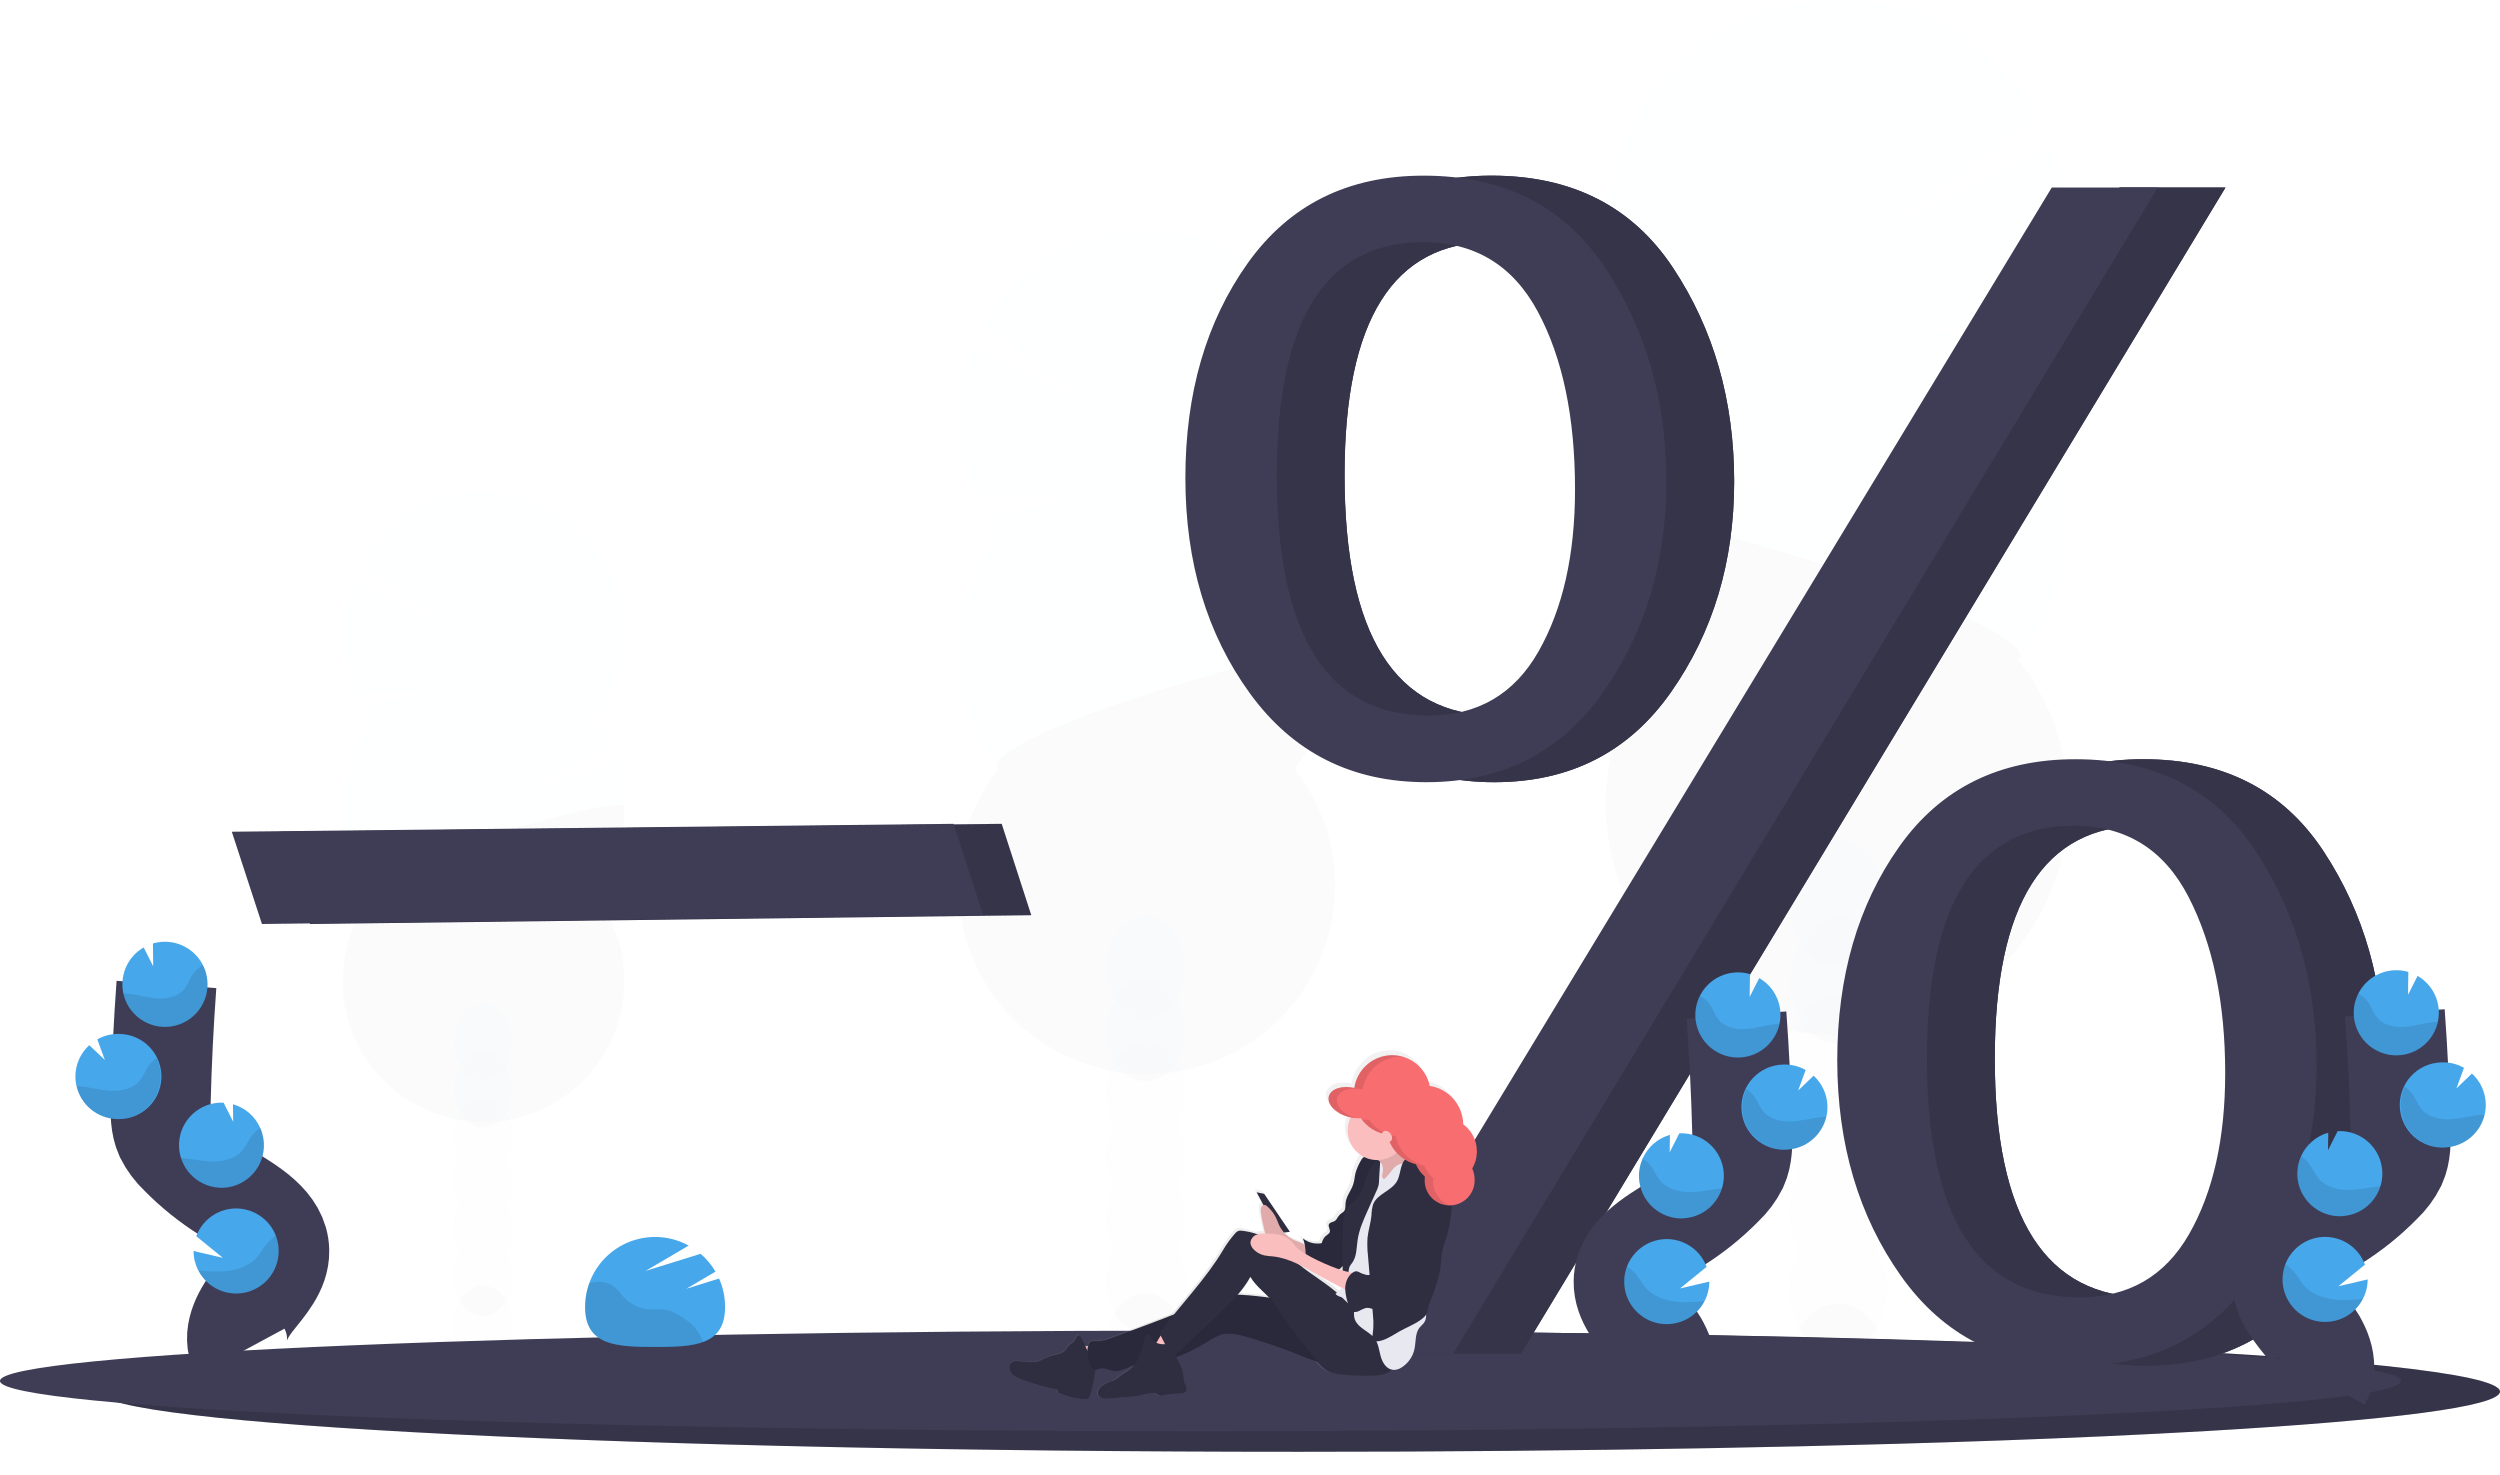 <svg fill="none" height="59" viewBox="0 0 100 59" width="100" xmlns="http://www.w3.org/2000/svg" xmlns:xlink="http://www.w3.org/1999/xlink"><linearGradient id="a" gradientUnits="userSpaceOnUse" x1="49.65" x2="49.65" y1="55.962" y2="41.995"><stop offset="0" stop-color="#808080" stop-opacity=".25"/><stop offset=".54" stop-color="#808080" stop-opacity=".12"/><stop offset="1" stop-color="#808080" stop-opacity=".1"/></linearGradient><clipPath id="b"><path d="m0 0h100v58.069h-100z"/></clipPath><g clip-path="url(#b)"><g opacity=".1"><g fill="#3f3d56"><path d="m73.523 57.212c1.067 0 1.933-1.132 1.933-2.529s-.865-2.529-1.933-2.529-1.933 1.132-1.933 2.529.865 2.529 1.933 2.529z" opacity=".1"/><path d="m75.053 43.863c.271-.47.411-1.004.407-1.546 0-1.4-.865-2.529-1.933-2.529-1.067 0-1.932 1.132-1.932 2.529-.005.542.134 1.076.403 1.546-.264.472-.403 1.004-.403 1.546s.139 1.073.403 1.546c-.264.472-.403 1.005-.403 1.546 0 .541.139 1.074.403 1.546-.27.47-.409 1.004-.403 1.546 0 1.4.865 2.529 1.932 2.529s1.933-1.132 1.933-2.529c.005-.542-.134-1.076-.403-1.546.264-.472.403-1.005.403-1.546 0-.541-.139-1.074-.403-1.546.264-.472.403-1.004.403-1.546s-.139-1.073-.403-1.546z" opacity=".1"/><path d="m73.523 41.755c1.067 0 1.933-1.132 1.933-2.529s-.865-2.529-1.933-2.529-1.933 1.132-1.933 2.529.865 2.529 1.933 2.529z" opacity=".1"/><path d="m73.523 38.663c1.067 0 1.933-1.132 1.933-2.529s-.865-2.529-1.933-2.529-1.933 1.132-1.933 2.529.865 2.529 1.933 2.529z" opacity=".1"/></g><path d="m80.757 14.977c.264-.336.504-.69.719-1.06l-5.074-.834 5.492.041c.526-1.146.813-2.388.843-3.649.03-1.261-.197-2.515-.668-3.685l-7.368 3.82 6.796-4.992c-.637-1.099-1.493-2.055-2.516-2.809-1.022-.754-2.189-1.289-3.427-1.573-1.238-.284-2.522-.309-3.77-.075-1.249.234-2.436.722-3.487 1.435-1.052.713-1.945 1.634-2.626 2.707-.68 1.073-1.132 2.274-1.328 3.529-.196 1.255-.131 2.537.19 3.766s.892 2.379 1.676 3.378c-.411.523-.765 1.089-1.055 1.688l6.59 3.424-7.027-2.362c-.494 1.458-.617 3.017-.358 4.534.26 1.518.894 2.946 1.845 4.157-1.074 1.365-1.742 3.005-1.928 4.732-.186 1.727.118 3.471.877 5.034.759 1.562 1.942 2.88 3.414 3.801 1.472.922 3.174 1.41 4.911 1.41 1.737 0 3.439-.489 4.911-1.41 1.472-.922 2.655-2.239 3.414-3.801.759-1.562 1.063-3.307.877-5.034-.186-1.727-.854-3.367-1.928-4.732 1.283-1.631 1.981-3.647 1.981-5.722 0-2.075-.698-4.091-1.981-5.722z" fill="#47a7eb" opacity=".1"/><path d="m64.227 20.7c-.003 2.076.695 4.092 1.981 5.722-1.074 1.365-1.742 3.005-1.928 4.732s.118 3.471.877 5.034c.759 1.562 1.942 2.88 3.414 3.801 1.472.922 3.174 1.41 4.911 1.41 1.737 0 3.439-.489 4.911-1.41 1.472-.922 2.655-2.239 3.414-3.801s1.063-3.307.877-5.034-.854-3.367-1.928-4.732c1.241-1.575-16.53-6.761-16.53-5.722z" fill="#000" opacity=".1"/></g><g opacity=".1"><g fill="#3f3d56"><path d="m19.318 54.507c.649 0 1.176-.689 1.176-1.54 0-.85-.526-1.54-1.176-1.54s-1.176.689-1.176 1.54c0 .851.526 1.54 1.176 1.54z" opacity=".1"/><path d="m20.254 46.38c.164-.286.249-.611.246-.941 0-.85-.525-1.54-1.177-1.54s-1.176.689-1.176 1.54c-.003.33.081.655.245.941-.161.288-.245.612-.245.941 0 .329.084.653.245.941-.161.288-.245.612-.245.941s.084.653.245.941c-.164.286-.249.611-.245.941 0 .851.525 1.541 1.176 1.541.651 0 1.177-.69 1.177-1.541.003-.33-.082-.654-.246-.941.161-.287.246-.612.246-.941s-.085-.653-.246-.941c.161-.287.246-.611.246-.941 0-.33-.085-.653-.246-.941z" opacity=".1"/><path d="m19.318 45.097c.649 0 1.176-.689 1.176-1.54s-.526-1.54-1.176-1.54-1.176.689-1.176 1.54.526 1.54 1.176 1.54z" opacity=".1"/><path d="m19.318 43.215c.649 0 1.176-.689 1.176-1.54s-.526-1.54-1.176-1.54-1.176.689-1.176 1.54.526 1.54 1.176 1.54z" opacity=".1"/></g><path d="m14.917 28.795c-.161-.205-.307-.42-.437-.645l3.091-.507-3.343.025c-.32-.697-.495-1.453-.513-2.22-.018-.767.119-1.53.406-2.242l4.482 2.328-4.136-3.045c.388-.669.909-1.25 1.532-1.709.622-.459 1.332-.784 2.086-.956s1.535-.188 2.294-.045c.76.142 1.482.44 2.122.873.64.434 1.184.994 1.598 1.647.414.653.689 1.384.809 2.148.119.764.08 1.544-.115 2.292-.195.748-.542 1.448-1.019 2.056.25.318.466.662.642 1.026l-4.012 2.086 4.278-1.436c.3.888.375 1.837.216 2.761s-.545 1.794-1.124 2.531c.654.831 1.06 1.829 1.173 2.881.113 1.051-.072 2.113-.534 3.064-.462.951-1.182 1.753-2.079 2.314-.896.561-1.932.859-2.99.859-1.057 0-2.093-.297-2.99-.859-.896-.561-1.617-1.363-2.079-2.314-.462-.951-.647-2.013-.534-3.064.113-1.051.52-2.05 1.173-2.881-.781-.993-1.206-2.22-1.206-3.484s.425-2.491 1.206-3.484z" fill="#47a7eb" opacity=".1"/><path d="m24.978 32.279c.002 1.264-.423 2.491-1.206 3.484.654.831 1.06 1.829 1.173 2.881.113 1.051-.072 2.113-.534 3.064-.462.951-1.182 1.753-2.079 2.314-.896.561-1.932.859-2.99.859-1.057 0-2.093-.297-2.99-.859-.896-.561-1.617-1.363-2.079-2.314-.462-.951-.647-2.013-.534-3.064.113-1.051.52-2.05 1.173-2.881-.755-.955 10.063-4.116 10.063-3.484z" fill="#000" opacity=".1"/></g><g opacity=".1"><g fill="#3f3d56"><path d="m45.828 55.847c.869 0 1.574-.922 1.574-2.06s-.705-2.06-1.574-2.06c-.869 0-1.574.922-1.574 2.06s.705 2.06 1.574 2.06z" opacity=".1"/><path d="m47.073 44.972c.219-.383.333-.818.328-1.26 0-1.137-.7-2.06-1.575-2.06-.875 0-1.575.923-1.575 2.06-.005.442.109.877.329 1.26-.216.385-.329.818-.329 1.259 0 .441.113.875.329 1.259-.216.385-.329.818-.329 1.259s.113.875.329 1.259c-.22.383-.334.818-.329 1.26 0 1.137.705 2.06 1.575 2.06.87 0 1.575-.923 1.575-2.06.005-.442-.109-.877-.328-1.26.215-.385.328-.818.328-1.259s-.113-.874-.328-1.259c.215-.385.328-.819.328-1.259 0-.441-.113-.875-.328-1.259z" opacity=".1"/><path d="m45.828 43.254c.869 0 1.574-.922 1.574-2.06s-.705-2.06-1.574-2.06c-.869 0-1.574.922-1.574 2.06s.705 2.06 1.574 2.06z" opacity=".1"/><path d="m45.828 40.736c.869 0 1.574-.922 1.574-2.06s-.705-2.06-1.574-2.06c-.869 0-1.574.922-1.574 2.06s.705 2.06 1.574 2.06z" opacity=".1"/></g><path d="m39.939 21.44c-.215-.274-.411-.562-.586-.863l4.136-.679-4.472.033c-.429-.934-.663-1.945-.688-2.972s.16-2.049.544-3.002l6.002 3.113-5.535-4.068c.517-.899 1.214-1.681 2.047-2.298s1.785-1.056 2.795-1.289c1.01-.233 2.058-.255 3.077-.065s1.988.589 2.847 1.17c.858.582 1.587 1.334 2.142 2.211.554.876.922 1.857 1.08 2.882.158 1.025.103 2.071-.162 3.074-.265 1.003-.733 1.94-1.376 2.753.335.426.623.887.859 1.375l-5.368 2.789 5.724-1.925c.402 1.188.502 2.458.289 3.694s-.729 2.4-1.505 3.386c.875 1.112 1.419 2.448 1.57 3.855s-.096 2.828-.715 4.101c-.618 1.273-1.582 2.346-2.781 3.097-1.199.751-2.586 1.149-4.001 1.149s-2.801-.398-4.001-1.149c-1.199-.751-2.163-1.824-2.781-3.097-.618-1.273-.866-2.694-.715-4.101s.695-2.743 1.57-3.855c-1.045-1.329-1.613-2.971-1.613-4.662 0-1.691.568-3.333 1.613-4.662z" fill="#47a7eb" opacity=".1"/><path d="m53.401 26.102c.003 1.691-.566 3.334-1.613 4.661.875 1.112 1.419 2.448 1.57 3.855s-.096 2.828-.715 4.101c-.618 1.273-1.582 2.346-2.781 3.096-1.199.751-2.586 1.149-4.001 1.149s-2.801-.398-4.001-1.149c-1.199-.751-2.163-1.824-2.781-3.096-.618-1.273-.866-2.694-.715-4.101s.695-2.743 1.57-3.855c-1.01-1.283 13.466-5.508 13.466-4.661z" fill="#000" opacity=".1"/></g><path d="m100 55.662c0 .601-4.394 1.151-11.658 1.575-1.321.076-2.737.149-4.238.217-1.297.058-2.657.113-4.079.165-1.378.049-2.808.095-4.291.137-4.684.134-9.863.23-15.364.278-1.335.012-2.688.022-4.059.028-1.428.006-2.872.009-4.332.009-26.521 0-48.02-1.077-48.02-2.406 0-1.329 21.499-2.406 48.02-2.406 11.418 0 21.904.2 30.145.533l.901.037h.005c10.382.44 16.969 1.102 16.969 1.834z" fill="#3f3d56"/><path d="m100 55.662c0 .601-4.394 1.151-11.658 1.575-1.321.076-2.737.149-4.238.217-1.297.058-2.657.113-4.079.165-1.378.049-2.808.095-4.291.137-4.684.134-9.863.23-15.364.278-1.335.012-2.688.022-4.059.028-1.428.006-2.872.009-4.332.009-26.521 0-48.02-1.077-48.02-2.406 0-1.329 21.499-2.406 48.02-2.406 11.418 0 21.904.2 30.145.533l.901.037h.005c10.382.44 16.969 1.102 16.969 1.834z" fill="#000" opacity=".15"/><path d="m96.041 55.239c0 .502-4.394.962-11.658 1.312-1.32.064-2.737.124-4.237.181-1.298.049-2.657.095-4.079.138-1.378.041-2.808.079-4.291.115-4.685.112-9.864.193-15.365.233-1.334.01-2.687.018-4.059.023-1.428.005-2.872.008-4.332.008-26.521 0-48.021-.9-48.021-2.012s21.5-2.012 48.021-2.012c11.417 0 21.903.167 30.144.445l.901.031h.006c10.385.373 16.968.924 16.968 1.539z" fill="#3f3d56"/><path d="m12.402 36.96-1.206-3.691 28.871-.316 1.183 3.655z" fill="#3f3d56"/><path d="m12.402 36.96-1.206-3.691 28.871-.316 1.183 3.655z" fill="#000" opacity=".15"/><path d="m10.478 36.96-1.206-3.691 28.871-.316 1.183 3.655z" fill="#3f3d56"/><path d="m59.765 31.288c-2.985 0-5.338-1.185-7.058-3.555s-2.58-5.241-2.58-8.612c0-3.395.832-6.26 2.495-8.595 1.663-2.335 4.01-3.502 7.039-3.5 3.213 0 5.633 1.23 7.262 3.691 1.629 2.461 2.443 5.309 2.444 8.544 0 3.212-.843 6.02-2.528 8.424-1.686 2.404-4.043 3.604-7.074 3.603zm.087-2.666c1.964 0 3.432-.856 4.403-2.568.972-1.712 1.458-3.87 1.458-6.474 0-2.899-.497-5.272-1.492-7.121-.995-1.848-2.52-2.773-4.576-2.773-3.908 0-5.862 3.104-5.862 9.312 0 6.416 2.022 9.624 6.066 9.624zm.983 25.528h-4.318l28.266-46.649h4.236zm25.006.479c-3.03 0-5.392-1.196-7.087-3.587-1.694-2.391-2.545-5.263-2.552-8.613 0-3.372.826-6.225 2.478-8.561s4.004-3.502 7.057-3.499c3.19 0 5.593 1.23 7.211 3.691s2.426 5.309 2.427 8.543c0 3.191-.837 5.994-2.512 8.408-1.675 2.414-4.016 3.62-7.024 3.619zm.051-2.734c1.954 0 3.414-.841 4.38-2.524s1.448-3.832 1.448-6.448c0-2.8-.488-5.147-1.466-7.044-.977-1.896-2.499-2.846-4.566-2.849-3.931 0-5.896 3.104-5.896 9.312-.001 6.369 2.031 9.553 6.098 9.552z" fill="#3f3d56"/><path d="m59.765 31.288c-2.985 0-5.338-1.185-7.058-3.555s-2.58-5.241-2.58-8.612c0-3.395.832-6.26 2.495-8.595 1.663-2.335 4.01-3.502 7.039-3.5 3.213 0 5.633 1.23 7.262 3.691 1.629 2.461 2.443 5.309 2.444 8.544 0 3.212-.843 6.02-2.528 8.424-1.686 2.404-4.043 3.604-7.074 3.603zm.087-2.666c1.964 0 3.432-.856 4.403-2.568.972-1.712 1.458-3.87 1.458-6.474 0-2.899-.497-5.272-1.492-7.121-.995-1.848-2.52-2.773-4.576-2.773-3.908 0-5.862 3.104-5.862 9.312 0 6.416 2.022 9.624 6.066 9.624zm.983 25.528h-4.318l28.266-46.649h4.236zm25.006.479c-3.03 0-5.392-1.196-7.087-3.587-1.694-2.391-2.545-5.263-2.552-8.613 0-3.372.826-6.225 2.478-8.561s4.004-3.502 7.057-3.499c3.19 0 5.593 1.23 7.211 3.691s2.426 5.309 2.427 8.543c0 3.191-.837 5.994-2.512 8.408-1.675 2.414-4.016 3.62-7.024 3.619zm.051-2.734c1.954 0 3.414-.841 4.38-2.524s1.448-3.832 1.448-6.448c0-2.8-.488-5.147-1.466-7.044-.977-1.896-2.499-2.846-4.566-2.849-3.931 0-5.896 3.104-5.896 9.312-.001 6.369 2.031 9.553 6.098 9.552z" fill="#3f3d56"/><path d="m59.765 31.288c-2.985 0-5.338-1.185-7.058-3.555s-2.58-5.241-2.58-8.612c0-3.395.832-6.26 2.495-8.595 1.663-2.335 4.01-3.502 7.039-3.5 3.213 0 5.633 1.23 7.262 3.691 1.629 2.461 2.443 5.309 2.444 8.544 0 3.212-.843 6.02-2.528 8.424-1.686 2.404-4.043 3.604-7.074 3.603zm.087-2.666c1.964 0 3.432-.856 4.403-2.568.972-1.712 1.458-3.87 1.458-6.474 0-2.899-.497-5.272-1.492-7.121-.995-1.848-2.52-2.773-4.576-2.773-3.908 0-5.862 3.104-5.862 9.312 0 6.416 2.022 9.624 6.066 9.624zm.983 25.528h-4.318l28.266-46.649h4.236zm25.006.479c-3.03 0-5.392-1.196-7.087-3.587-1.694-2.391-2.545-5.263-2.552-8.613 0-3.372.826-6.225 2.478-8.561s4.004-3.502 7.057-3.499c3.19 0 5.593 1.23 7.211 3.691s2.426 5.309 2.427 8.543c0 3.191-.837 5.994-2.512 8.408-1.675 2.414-4.016 3.62-7.024 3.619zm.051-2.734c1.954 0 3.414-.841 4.38-2.524s1.448-3.832 1.448-6.448c0-2.8-.488-5.147-1.466-7.044-.977-1.896-2.499-2.846-4.566-2.849-3.931 0-5.896 3.104-5.896 9.312-.001 6.369 2.031 9.553 6.098 9.552z" fill="#000" opacity=".15"/><path d="m57.053 31.288c-2.985 0-5.338-1.185-7.058-3.555-1.72-2.37-2.58-5.241-2.58-8.612 0-3.395.832-6.26 2.495-8.595 1.663-2.335 4.01-3.502 7.039-3.5 3.213 0 5.633 1.23 7.262 3.691 1.628 2.461 2.443 5.309 2.443 8.544 0 3.212-.843 6.02-2.528 8.424-1.686 2.404-4.043 3.604-7.074 3.603zm.087-2.666c1.964 0 3.432-.856 4.403-2.568.972-1.712 1.458-3.87 1.458-6.474 0-2.899-.497-5.272-1.492-7.121-.995-1.848-2.52-2.773-4.576-2.773-3.908 0-5.862 3.104-5.862 9.312 0 6.416 2.022 9.624 6.066 9.624zm.983 25.528h-4.318l28.266-46.649h4.236zm25.006.479c-3.03 0-5.392-1.196-7.087-3.587s-2.545-5.263-2.552-8.613c0-3.372.826-6.225 2.478-8.561s4.004-3.502 7.057-3.499c3.19 0 5.593 1.23 7.211 3.691s2.426 5.309 2.427 8.543c0 3.191-.837 5.994-2.512 8.408s-4.016 3.62-7.024 3.619zm.051-2.734c1.954 0 3.414-.841 4.38-2.524s1.448-3.832 1.448-6.448c0-2.8-.488-5.147-1.465-7.044-.977-1.896-2.5-2.846-4.568-2.849-3.931 0-5.896 3.104-5.896 9.312 0 6.369 2.033 9.553 6.1 9.552z" fill="#3f3d56"/><path d="m66.498 55.321c.36-.668-.049-1.487-.52-2.084-.471-.597-1.045-1.216-1.032-1.976.018-1.091 1.176-1.736 2.1-2.315.687-.429 1.321-.939 1.888-1.517.237-.223.434-.486.58-.777.192-.427.185-.912.175-1.38-.04-1.558-.117-3.115-.231-4.668" stroke="#3f3d56" stroke-miterlimit="10" stroke-width="4"/><path d="m71.218 40.518c-.013-.285-.098-.562-.246-.806-.148-.244-.356-.446-.603-.589l-.382.754.011-.913c-.182-.053-.371-.076-.561-.067-.336.016-.66.131-.931.331-.271.2-.476.476-.591.792-.114.317-.132.66-.051.987.081.327.257.622.506.849.249.227.559.374.892.425.333.05.673.001.978-.143.305-.143.56-.374.734-.662s.258-.622.242-.958z" fill="#47a7eb"/><path d="m68.182 52.044c-.179.347-.471.622-.829.779s-.758.186-1.134.083c-.377-.103-.706-.333-.933-.65-.227-.317-.339-.703-.315-1.093.023-.39.18-.759.444-1.047.264-.288.618-.476 1.004-.534s.78.02 1.116.218.594.507.73.873l-1.064.865 1.172-.273c-.001.271-.066.538-.191.779z" fill="#47a7eb"/><path d="m67.341 48.736c-.223.011-.447-.023-.657-.099-.21-.076-.404-.192-.569-.343-.165-.15-.299-.332-.395-.534-.095-.202-.149-.421-.16-.645-.013-.267.037-.533.147-.776.102-.227.252-.43.44-.593s.41-.283.65-.351l-.01.7.386-.763c.451-.021.892.138 1.226.442s.533.728.554 1.179-.138.892-.442 1.226c-.304.334-.728.533-1.179.554z" fill="#47a7eb"/><path d="m71.474 45.986c-.226.015-.453-.015-.667-.089s-.411-.189-.58-.34c-.169-.151-.306-.334-.404-.538-.097-.204-.153-.426-.164-.653-.011-.226.024-.452.102-.665s.197-.408.351-.574c.154-.166.34-.299.546-.393.206-.093.429-.145.656-.151.318-.015.634.059.912.216l-.301.824.619-.594c.333.303.531.726.552 1.175.008.158-.007.316-.044.469-.085.361-.285.684-.57.921s-.639.374-1.01.392z" fill="#47a7eb"/><g fill="#000"><path d="m70.989 40.972c-.393.043-.774.165-1.169.19-.395.025-.828-.07-1.077-.377-.135-.165-.201-.374-.315-.554-.107-.168-.255-.306-.429-.403-.109.216-.171.453-.182.694-.011.242.03.483.12.707s.227.427.401.595c.174.168.383.296.611.377s.471.112.712.092c.241-.02.475-.091.686-.209.211-.118.395-.279.539-.473.144-.194.245-.417.296-.654-.065.004-.129.008-.193.015z" opacity=".1"/><path d="m71.474 45.986c-.293.013-.585-.049-.847-.182-.262-.133-.485-.331-.648-.575-.163-.244-.26-.527-.282-.82s.033-.586.158-.852c.135.091.251.208.342.343.122.183.195.395.338.562.263.312.718.414 1.129.396.41-.018.808-.136 1.217-.175.057-.005.115-.009.175-.011-.085.361-.285.685-.57.922-.285.237-.64.374-1.011.391z" opacity=".1"/><path d="m67.341 48.736c-.223.01-.447-.023-.657-.099-.21-.076-.404-.192-.569-.343-.165-.151-.299-.332-.395-.535-.095-.202-.149-.421-.16-.645-.013-.267.037-.533.147-.776.14.093.262.212.36.35.132.186.215.402.37.574.287.319.77.432 1.205.422.435-.011.828-.112 1.247-.144-.104.334-.308.628-.585.842-.277.214-.613.337-.963.354z" opacity=".1"/><path d="m68.182 52.044c-.198.389-.538.688-.95.833s-.864.127-1.263-.051c-.399-.178-.714-.503-.879-.907s-.17-.857-.012-1.264c.14.092.266.204.374.333.162.198.269.422.456.606.35.341.91.482 1.41.495.289.002.577-.013.864-.045z" opacity=".1"/></g><path d="m92.832 55.233c.36-.668-.049-1.487-.52-2.084-.471-.597-1.045-1.216-1.032-1.976.018-1.091 1.176-1.736 2.1-2.315.687-.429 1.321-.939 1.888-1.517.237-.223.434-.486.58-.777.192-.427.185-.912.175-1.38-.04-1.558-.117-3.115-.231-4.668" stroke="#3f3d56" stroke-miterlimit="10" stroke-width="4"/><path d="m97.552 40.431c-.013-.285-.098-.562-.246-.806s-.356-.446-.603-.589l-.381.754.011-.913c-.182-.053-.371-.076-.561-.067-.336.016-.66.131-.931.331-.271.2-.476.476-.591.792-.114.317-.132.66-.051.987.081.327.257.622.506.849s.56.374.892.425c.333.05.673.001.978-.143.305-.143.56-.374.734-.662s.258-.622.242-.958z" fill="#47a7eb"/><path d="m94.516 51.956c-.179.347-.471.622-.829.779-.357.157-.758.186-1.134.083-.377-.103-.706-.333-.933-.65-.227-.317-.339-.703-.315-1.093.023-.39.18-.759.444-1.047.264-.288.618-.476 1.004-.534s.78.02 1.116.218.594.507.73.873l-1.064.865 1.172-.273c-.001.271-.066.538-.191.779z" fill="#47a7eb"/><path d="m93.675 48.648c-.223.01-.447-.023-.657-.099-.21-.076-.404-.192-.569-.343-.165-.15-.299-.332-.395-.534-.095-.202-.149-.421-.16-.645-.013-.267.037-.533.147-.776.102-.228.252-.43.44-.593.188-.163.41-.283.65-.351l-.01.7.386-.763h.004c.223-.011.447.023.657.099.21.076.404.192.569.343.165.15.299.332.395.534.095.202.149.421.16.645.011.223-.023.447-.099.657-.076.21-.192.404-.343.569-.151.165-.332.299-.535.395-.202.095-.421.149-.645.16z" fill="#47a7eb"/><path d="m97.808 45.899c-.226.015-.453-.015-.667-.089-.214-.074-.412-.189-.581-.34-.169-.151-.306-.334-.404-.538s-.153-.426-.164-.653c-.011-.226.024-.452.102-.665.078-.213.197-.408.351-.574s.34-.299.546-.393c.206-.093.429-.145.656-.151.318-.015.634.059.912.216l-.301.824.619-.594c.333.303.531.726.552 1.175.008.158-.007.316-.044.469-.085.361-.285.684-.57.921-.285.237-.639.374-1.01.392z" fill="#47a7eb"/><g fill="#000"><path d="m97.323 40.885c-.393.043-.774.165-1.169.19s-.828-.07-1.077-.377c-.135-.165-.201-.374-.315-.554-.107-.168-.255-.306-.429-.403-.109.216-.171.453-.182.694-.011.242.03.483.12.707.09.225.227.427.401.595.174.168.383.296.611.377s.471.112.712.092c.241-.02.475-.091.686-.209.211-.118.395-.279.539-.473.144-.194.245-.417.296-.654-.065.004-.129.008-.193.015z" opacity=".1"/><path d="m97.809 45.898c-.293.013-.585-.049-.847-.182-.262-.133-.485-.331-.648-.575-.163-.244-.26-.527-.282-.82-.022-.293.033-.586.158-.852.135.091.251.208.342.343.122.183.195.395.338.562.263.312.718.414 1.129.396s.807-.136 1.217-.175c.057-.005.115-.009.175-.011-.085.361-.285.685-.57.922-.285.237-.64.374-1.011.391z" opacity=".1"/><path d="m93.675 48.648c-.223.011-.447-.023-.657-.099-.21-.076-.404-.192-.569-.343-.165-.151-.299-.332-.395-.534-.095-.202-.149-.421-.16-.645-.013-.267.037-.533.147-.776.14.093.262.212.36.35.132.186.215.402.37.574.287.319.77.432 1.205.422.422-.009.828-.112 1.247-.144-.104.334-.308.628-.585.842s-.613.338-.963.354z" opacity=".1"/><path d="m94.516 51.956c-.198.389-.538.688-.95.833s-.864.127-1.263-.051-.714-.503-.879-.907-.17-.857-.012-1.264c.14.092.266.204.374.333.162.198.269.422.456.605.35.341.91.482 1.41.495.289.002.577-.013.864-.045z" opacity=".1"/></g><path d="m9.618 54.096c-.36-.668.049-1.487.52-2.084.471-.597 1.045-1.216 1.032-1.976-.018-1.091-1.176-1.736-2.1-2.315-.687-.429-1.321-.939-1.888-1.517-.237-.223-.434-.486-.58-.777-.192-.427-.185-.912-.175-1.38.04-1.558.117-3.115.231-4.668" stroke="#3f3d56" stroke-miterlimit="10" stroke-width="4"/><path d="m4.898 39.293c.013-.285.098-.562.246-.806.148-.244.356-.446.603-.589l.381.754-.011-.913c.182-.053.371-.076.561-.067.336.016.66.131.931.331.271.2.476.476.591.792s.132.66.051.987c-.081.327-.257.622-.506.849s-.56.374-.893.425c-.333.05-.673.001-.978-.143s-.56-.374-.734-.662c-.174-.288-.258-.622-.242-.958z" fill="#47a7eb"/><path d="m7.933 50.819c.179.347.471.622.829.779.357.157.758.186 1.134.083.376-.103.706-.333.933-.65.227-.317.339-.703.315-1.093-.023-.39-.18-.759-.444-1.047-.264-.288-.618-.476-1.004-.534-.386-.058-.78.02-1.116.218-.336.199-.594.507-.73.873l1.064.865-1.172-.273c0.0.271.066.538.191.779z" fill="#47a7eb"/><path d="m8.774 47.511c.223.011.447-.023.657-.099s.404-.192.569-.343c.165-.15.299-.332.395-.534.095-.202.149-.421.16-.645.013-.267-.037-.533-.147-.776-.102-.227-.252-.43-.44-.593-.188-.163-.41-.283-.65-.351l.01.7-.386-.763c-.451-.021-.892.138-1.226.442s-.533.728-.554 1.179c-.021.451.138.892.442 1.226s.728.533 1.179.554z" fill="#47a7eb"/><path d="m4.641 44.761c.226.015.453-.015.667-.089s.412-.189.58-.34c.169-.151.306-.334.403-.538.097-.204.153-.426.164-.653.011-.226-.024-.452-.102-.665s-.197-.408-.351-.574-.34-.299-.546-.393c-.206-.093-.429-.145-.656-.151-.317-.015-.631.06-.907.216l.301.824-.624-.591c-.332.302-.53.724-.552 1.172-.008.158.007.316.044.469.085.361.285.684.57.921s.639.374 1.01.392z" fill="#47a7eb"/><path d="m5.127 39.747c.393.043.774.165 1.169.19s.828-.07 1.077-.377c.135-.165.201-.374.315-.554.107-.168.255-.306.429-.403.109.216.171.453.182.694.011.242-.03.483-.12.708s-.227.427-.401.595c-.174.168-.383.296-.61.377s-.471.112-.712.092-.475-.091-.686-.209c-.211-.118-.395-.279-.539-.473s-.245-.417-.296-.654c.065.004.129.008.193.015z" fill="#000" opacity=".1"/><path d="m4.641 44.761c.293.013.585-.049.847-.182.262-.133.485-.331.648-.575s.26-.527.282-.82-.033-.586-.158-.852c-.135.091-.251.208-.342.343-.122.183-.195.395-.338.562-.262.312-.718.414-1.129.396-.41-.018-.808-.136-1.217-.175-.057-.005-.115-.009-.175-.011.085.361.285.685.57.922.285.237.64.374 1.011.391z" fill="#000" opacity=".1"/><path d="m8.774 47.511c.223.01.447-.023.657-.099.21-.076.404-.192.569-.343.165-.15.299-.332.395-.534.095-.202.149-.421.16-.645.013-.267-.037-.533-.147-.776-.14.093-.262.212-.36.35-.132.186-.215.402-.37.574-.287.319-.77.432-1.205.422-.422-.009-.828-.112-1.247-.144.104.334.308.628.585.842.277.214.613.338.963.354z" fill="#000" opacity=".1"/><path d="m7.934 50.819c.198.389.538.688.95.833s.864.127 1.263-.051c.399-.178.714-.503.879-.907s.17-.857.012-1.264c-.14.092-.266.204-.374.333-.162.198-.269.422-.456.605-.35.341-.91.482-1.41.495-.289.002-.577-.013-.864-.045z" fill="#000" opacity=".1"/><path d="m58.924 45.898c.002-.212-.046-.422-.14-.612s-.231-.356-.4-.483c-.021-.802-.593-1.458-1.329-1.559-.057-.273-.184-.525-.37-.733-.185-.208-.422-.363-.687-.45-.064-.02-.13-.036-.197-.046h-.019l-.034-.004h-.029-.029-.038-.023-.062c-.751 0-1.375.574-1.504 1.331-.486-.112-.931.033-1.01.34-.021.081-.016.167.013.246.082.238.35.466.713.578l.047.014c.024.007.047.012.071.018h.016c-.134.285-.152.61-.053.908.1.298.31.547.588.694-.011.006-.021.013-.032.02-.045.041-.081.091-.105.147-.088.154-.156.318-.203.489-.035.146-.041.299-.087.444-.08.263-.284.493-.308.772-.011.124.01.27-.079.355-.022.019-.045.036-.07.052-.062.042-.114.097-.154.161-.026.053-.06.101-.102.142-.08.06-.211.054-.25.147-.039.093.062.202.038.304-.019.082-.109.12-.175.175-.073.08-.125.177-.149.283-.131.025-.265.021-.394-.011s-.249-.094-.352-.178c.035.09.061.184.077.279-.104-.111-.276-.143-.403-.201-.164-.075-.31-.183-.429-.318l.229-.032-1.015-1.54-.299-.061.269.515c-.022.011-.041.026-.056.045-.015.019-.026.041-.031.065-.015.057-.018.117-.011.175.014.138.037.275.069.41l.078.362c.007.034.015.068.025.101-.102-.004-.203.008-.301.034-.201-.074-.411-.124-.624-.148-.047-.008-.095-.006-.141.007-.052.024-.097.061-.131.107-.175.202-.33.421-.464.653-.545.948-1.273 1.776-1.954 2.633-.471.192-.945.374-1.42.554l-1.021.389c-.204.078-.415.158-.632.143-.098-.006-.217-.021-.272.062-.027.041-.048.086-.062.133-.036 0-.072.009-.105.011h-.006c-.065-.161-.121-.333-.245-.451-.025.004-.049.014-.069.029-.02.015-.036.035-.047.058-.025.045-.039.095-.067.137-.055.081-.15.12-.219.188-.068.068-.111.175-.185.241-.103.075-.224.121-.35.136-.189.045-.372.114-.543.206-.063.039-.131.07-.201.093-.077.015-.157.018-.235.008l-.541-.039c-.048-.006-.097-.004-.144.006-.056.02-.103.059-.135.109-.032.05-.046.109-.04.168.007.059.025.115.054.167.029.051.069.096.116.131.094.069.198.123.308.16.47.182.954.324 1.448.424v.109c.342.172.72.262 1.103.263.028.002.057-.003.082-.015.035-.027.06-.065.069-.108.115-.343.187-.699.216-1.06.068-.004.134-.021.195-.05.186-.051.371.077.562.098.236.025.456-.112.679-.197.032-.012.065-.023.097-.033-.064.082-.139.155-.223.216-.093.067-.197.116-.288.185-.076.069-.157.132-.242.188-.06.028-.123.052-.186.072-.092.034-.18.078-.263.132-.073.043-.136.103-.182.175-.023.033-.038.072-.042.113-.004.041.003.082.019.119.016.037.042.07.074.095.033.025.071.041.111.046.073.013.148.015.221.006.292-.022.584-.049.875-.075.123-.008.246-.026.367-.052.064-.016.127-.037.191-.053.109-.029.221-.045.333-.05.033-.003.066.001.097.01.068.022.116.087.185.105.045.004.09-.002.132-.018.213-.046.431-.069.649-.069.095-.005.207-.024.252-.112.054-.109-.037-.232-.073-.35-.018-.075-.028-.152-.03-.229-.017-.191-.071-.376-.161-.545-.048-.079-.088-.162-.12-.248.418-.159.818-.362 1.193-.605.215-.134.437-.278.681-.327.283-.057.576.018.855.099.665.192 1.319.42 1.959.683.306.125.612.258.926.35.092.124.202.232.328.32.21.136.466.175.713.194.333.03.668.043 1.003.038.256-.004.519-.022.747-.138.056-.029.108-.063.157-.103.175.032.354-.062.492-.182.182-.155.313-.36.376-.591.081-.316.018-.684.213-.942.052-.069.119-.125.17-.195.062-.094.093-.205.087-.318l.009-.013c.044-.102.073-.209.087-.318.023-.086.052-.17.087-.251.099-.244.184-.493.257-.746.051-.168.09-.339.119-.512.021-.138.033-.277.045-.416.014-.218.056-.433.126-.639.173-.494.27-1.01.29-1.533 0-.011 0-.02 0-.031.254-.028.488-.149.658-.341s.261-.439.257-.695c0-.154-.032-.306-.095-.447.121-.212.183-.452.182-.696zm-4.947 6.011c.015.053.032.107.05.16-.08-.08-.16-.162-.241-.241.032.01.065.02.096.032.034.013.066.03.096.049zm-.392-.262c-.478-.415-1.031-.737-1.52-1.137.263.132.525.285.787.432.306.175.615.342.927.502-.051.078-.117.145-.193.2zm.204-1.045.023-.024v.164c-.043-.014-.087-.028-.129-.044.038-.031.073-.064.107-.1zm-4.206 1.123c.197-.223.368-.466.51-.727.189.332.497.57.759.848-.422-.059-.844-.106-1.268-.124z" fill="url(#a)"/><path d="m50.265 47.692.302.061 1.028 1.519-.454.061z" fill="#2f2e41"/><path d="m42.955 53.856c.081.269.182.532.3.787.341-.071.676-.167 1.003-.286-.063-.099-.133-.193-.208-.283-.08-.089-.176-.163-.283-.218-.104-.045-.233-.011-.344-.005-.156.006-.311.007-.467.004z" fill="#fbbebe"/><path d="m43.768 54.263c-.17-.053-.274-.225-.343-.39-.069-.165-.125-.346-.256-.467-.025.004-.049.014-.069.029-.02.015-.036.035-.047.058-.025.044-.04.094-.069.136-.054.079-.15.117-.22.185-.069.067-.112.17-.186.237-.103.074-.224.12-.35.135-.191.043-.375.112-.548.203-.064.037-.132.066-.203.087-.078.015-.158.018-.237.008l-.545-.039c-.048-.006-.098-.004-.145.007-.056.019-.103.057-.135.106-.032.05-.046.108-.04.167.007.058.026.115.057.165.03.05.07.094.118.128.095.068.199.121.31.158.475.179.964.318 1.461.417v.108c.346.171.726.261 1.112.263.03.003.06-.003.087-.015.035-.026.06-.064.07-.107.131-.382.207-.781.227-1.185.01-.102.002-.205-.023-.304-.03-.098.072-.057-.023-.095" fill="#2f2e41"/><path d="m54.218 52.208c-1.616.098-3.212-.376-4.83-.427-.201-.012-.403.001-.6.038-.206.055-.406.133-.595.231-.867.403-1.765.738-2.662 1.072l-1.029.383c-.206.076-.419.154-.639.141-.098-.006-.218-.021-.274.061-.167.248-.087.613.023.891.036.087.096.188.193.199.068-.005.135-.022.197-.05.187-.05.374.076.567.096.239.025.46-.11.685-.193.373-.137.78-.133 1.172-.199.658-.109 1.267-.415 1.837-.763.217-.132.438-.274.686-.322.286-.056.581.018.862.097.669.19 1.329.414 1.975.673.336.146.681.272 1.032.376.766.202 1.576.154 2.313-.135.263-.102.539-.283.554-.562.009-.159-.115-.299-.197-.437-.053-.087-.106-.175-.164-.258-.278-.406-.616-.942-1.107-.912z" fill="#2f2e41"/><path d="m54.218 52.208c-1.616.098-3.212-.376-4.83-.427-.201-.012-.403.001-.6.038-.206.055-.406.133-.595.231-.867.403-1.765.738-2.662 1.072l-1.029.383c-.206.076-.419.154-.639.141-.098-.006-.218-.021-.274.061-.167.248-.087.613.023.891.036.087.096.188.193.199.068-.005.135-.022.197-.05.187-.05.374.076.567.096.239.025.46-.11.685-.193.373-.137.78-.133 1.172-.199.658-.109 1.267-.415 1.837-.763.217-.132.438-.274.686-.322.286-.056.581.018.862.097.669.19 1.329.414 1.975.673.336.146.681.272 1.032.376.766.202 1.576.154 2.313-.135.263-.102.539-.283.554-.562.009-.159-.115-.299-.197-.437-.053-.087-.106-.175-.164-.258-.278-.406-.616-.942-1.107-.912z" fill="#000" opacity=".1"/><path d="m46.057 53.935c.253.086.508.165.765.238.144-.237.414-.402.475-.672.004-.012.004-.024 0-.036-.007-.012-.017-.021-.029-.026-.184-.102-.389-.162-.599-.175-.166-.011-.241.163-.317.284-.026.049-.227.409-.295.387z" fill="#fbbebe"/><path d="m46.413 53.762c-.075-.013-.148-.041-.212-.083-.064-.042-.119-.097-.16-.161-.036-.062-.073-.146-.145-.142-.072.004-.096.083-.111.149-.049.245-.118.485-.209.718-.091.234-.246.437-.447.587-.094.065-.198.114-.29.182-.077.068-.159.13-.245.185-.061.028-.124.051-.188.07-.094.033-.184.077-.269.13-.074.043-.136.103-.183.175-.022.036-.035.078-.038.12-.003.043.005.086.022.124.019.032.044.059.074.08.03.021.064.036.101.043.074.012.149.014.223.005.295-.022.589-.048.883-.074.124-.008.248-.025.37-.051.065-.016.128-.037.192-.053.11-.028.223-.044.337-.049.033-.003.066.001.098.01.068.022.116.087.186.103.045.005.091-.001.133-.018.215-.046.434-.068.654-.068.096-.005.21-.024.254-.11.055-.108-.036-.228-.073-.344-.018-.074-.028-.15-.031-.226-.017-.188-.072-.37-.162-.536-.075-.138-.175-.29-.125-.437.027-.046.044-.097.05-.15-.012-.237-.557-.15-.69-.181z" fill="#2f2e41"/><path d="m51.795 49.617c-.286-.126-.516-.354-.644-.639-.026-.061-.049-.125-.074-.187-.085-.205-.217-.388-.385-.534-.018-.02-.04-.035-.065-.046-.025-.01-.051-.015-.078-.015-.026.008-.049.022-.068.042-.018.02-.031.044-.037.07-.015.057-.019.116-.011.175.015.136.038.27.07.403l.079.357c.01.055.026.108.049.159.034.06.078.113.131.157.072.067.144.13.218.193.041.037.085.069.132.096.078.037.161.061.246.072.321.059.647.145.918.35 0 0 0-.239-.006-.263-.003-.069-.027-.136-.068-.192-.102-.109-.277-.142-.406-.199z" fill="#fbbebe"/><path d="m51.795 49.617c-.286-.126-.516-.354-.644-.639-.026-.061-.049-.125-.074-.187-.085-.205-.217-.388-.385-.534-.018-.02-.04-.035-.065-.046-.025-.01-.051-.015-.078-.015-.026.008-.049.022-.068.042-.018.02-.031.044-.037.07-.015.057-.019.116-.011.175.015.136.038.27.07.403l.079.357c.01.055.026.108.049.159.034.06.078.113.131.157.072.067.144.13.218.193.041.037.085.069.132.096.078.037.161.061.246.072.321.059.647.145.918.35 0 0 0-.239-.006-.263-.003-.069-.027-.136-.068-.192-.102-.109-.277-.142-.406-.199z" fill="#000" opacity=".1"/><path d="m55.085 46.887c.217 0 .393-.177.393-.396s-.176-.395-.393-.395c-.217 0-.393.177-.393.395s.176.396.393.396z" fill="#2f2e41"/><path d="m54.842 46.253c-.105-.024-.216-.008-.311.045-.045.04-.082.09-.106.145-.088.151-.157.313-.205.481-.035.144-.041.295-.087.437-.08.263-.287.486-.31.759-.011.122.01.267-.08.35-.022.019-.046.035-.071.05-.062.042-.115.096-.155.159-.027.057-.064.108-.109.151-.081.059-.213.053-.252.145-.039.092.062.199.038.298-.019.081-.11.119-.175.175-.074.078-.125.174-.15.279-.131.025-.267.021-.396-.012-.13-.032-.251-.093-.355-.176.109.27.112.569.116.86.013.093-.012.188-.069.263.313.007.618.087.923.16.131.044.272.044.403 0 .07-.038.132-.087.185-.147.166-.169.34-.35.381-.585.011-.132.013-.265.007-.398.016-.164.05-.326.101-.482.088-.325.146-.657.175-.993.018-.207.197-.373.291-.559.175-.35.359-.713.373-1.105.012-.128-.032-.284-.161-.301z" fill="#2f2e41"/><path d="m54.842 46.253c-.105-.024-.216-.008-.311.045-.045.04-.082.09-.106.145-.088.151-.157.313-.205.481-.035.144-.041.295-.087.437-.08.263-.287.486-.31.759-.011.122.01.267-.08.35-.022.019-.046.035-.071.05-.062.042-.115.096-.155.159-.027.057-.064.108-.109.151-.081.059-.213.053-.252.145-.039.092.062.199.038.298-.019.081-.11.119-.175.175-.074.078-.125.174-.15.279-.131.025-.267.021-.396-.012-.13-.032-.251-.093-.355-.176.109.27.112.569.116.86.013.093-.012.188-.069.263.313.007.618.087.923.16.131.044.272.044.403 0 .07-.038.132-.087.185-.147.166-.169.34-.35.381-.585.011-.132.013-.265.007-.398.016-.164.05-.326.101-.482.088-.325.146-.657.175-.993.018-.207.197-.373.291-.559.175-.35.359-.713.373-1.105.012-.128-.032-.284-.161-.301z" fill="#000" opacity=".1"/><path d="m54.474 52.549c-.337-.16-.583-.459-.855-.714-.52-.488-1.155-.833-1.701-1.29-.361-.303-.685-.655-1.083-.909-.35-.223-.747-.363-1.16-.407-.047-.008-.096-.006-.142.007-.052.023-.098.059-.132.105-.176.199-.333.414-.468.643-.692 1.174-1.675 2.162-2.489 3.255-.026.026-.042.06-.043.097-.002.037.01.072.034.101l.165.325c.093.181.241.393.437.357.09-.026.171-.077.232-.148l.744-.711.78-.745c.457-.438.921-.884 1.22-1.442.233.403.646.667.929 1.038.108.14.195.295.291.444.155.239.33.463.505.686l.895 1.142c.113.163.253.305.414.42.212.134.47.17.719.192.336.031.673.043 1.01.037.257-.004.525-.021.752-.136.227-.115.421-.35.408-.606-.014-.134-.058-.264-.129-.379-.316-.586-.734-1.076-1.334-1.359z" fill="#2f2e41"/><path d="m55.326 47.069c.167 0 .302-.136.302-.304s-.135-.304-.302-.304-.302.136-.302.304.135.304.302.304z" fill="#e8e8f0"/><path d="m55.26 46.537c.068.136.08.293.033.437-.047.142-.112.278-.194.402-.071.129-.156.25-.253.36.466.023.919-.16 1.33-.382.332-.175.662-.398.839-.731-.053.013-.107.014-.16.004s-.104-.03-.148-.061c-.089-.062-.169-.136-.237-.221l-.234-.262c-.055-.058-.104-.121-.144-.19-.051-.093-.073-.2-.062-.305-.093.097-.197.184-.31.257-.167.109-.35.188-.519.296-.059.038-.192.101-.158.175.034.074.17.137.217.221z" fill="#fbbebe"/><path d="m55.26 46.537c.068.136.08.293.033.437-.047.142-.112.278-.194.402-.071.129-.156.25-.253.36.466.023.919-.16 1.33-.382.332-.175.662-.398.839-.731-.053.013-.107.014-.16.004s-.104-.03-.148-.061c-.089-.062-.169-.136-.237-.221l-.234-.262c-.055-.058-.104-.121-.144-.19-.051-.093-.073-.2-.062-.305-.093.097-.197.184-.31.257-.167.109-.35.188-.519.296-.059.038-.192.101-.158.175.034.074.17.137.217.221z" fill="#000" opacity=".1"/><path d="m55.266 46.583c-.047.067-.072.146-.072.228s.025.161.072.228c.013.017.063.121.087.122.021-.002.04-.011.053-.027.106-.11.204-.227.296-.35.092-.124.226-.212.376-.247.183-.029.359.068.519.161.069.034.129.084.175.145.034.061.054.128.059.198.046.417.063.837.052 1.256.009.302-.011.605-.059.904-.03.154-.074.304-.095.46-.015.137-.021.275-.018.413v.577c-.004.106.004.212.023.316.036.124.078.247.127.367.043.143.072.289.087.437l.079.598c.025.189.044.395-.071.546-.051.069-.119.123-.175.192-.197.25-.131.613-.219.924-.065.228-.197.431-.38.582-.139.118-.319.212-.5.175-.242-.045-.388-.298-.455-.537-.067-.239-.087-.5-.234-.7-.117-.165-.298-.269-.462-.387-.164-.118-.325-.27-.36-.469-.016-.087-.006-.175-.015-.263-.013-.111-.056-.217-.124-.307-.068-.089-.159-.159-.263-.201-.124-.048-.278-.066-.35-.175.178-.112.308-.286.364-.489.054-.2.084-.406.087-.613l.042-.695c.018-.311.027-.619.164-.898.061-.124.137-.241.2-.365.084-.173.156-.352.215-.535.099-.284.199-.57.287-.857.035-.139.088-.274.158-.4.081-.131.189-.289.329-.315z" fill="#e8e8f0"/><path d="m53.724 51.096.184.006.039-.277c.005-.055.018-.11.038-.162.03-.055.066-.107.106-.155.181-.255.168-.595.213-.905.059-.414.233-.802.404-1.184l.357-.795c.032-.065.057-.134.076-.204.016-.077.023-.156.022-.235 0-.122.04-.57.043-.693 0-.045-.1-.02-.121-.06-.045-.087-.106.15-.19.203-.079.06-.137.145-.165.241-.077.2-.124.411-.196.612-.063.206-.178.393-.333.542-.073.065-.158.116-.227.184-.222.22-.243.566-.251.875-.005.192-.041 2.009 0 2.009z" fill="#2f2e41"/><path d="m56.37 46.251c-.175.07-.276.263-.326.45-.05.187-.071.385-.167.551-.224.39-.795.504-.954.926-.04.142-.062.289-.064.437-.028.302-.128.594-.158.896-.015.235-.01.47.017.704l.2 2.382c.039.351.018.706-.06 1.05.205.03.415-.005.6-.099.188-.087.36-.203.54-.303.311-.175.653-.293.925-.525.049-.038.091-.085.125-.137.043-.1.073-.206.087-.314.023-.084.052-.167.087-.247.101-.24.188-.485.263-.735.051-.166.091-.334.12-.505.022-.136.033-.273.045-.409.014-.215.057-.426.127-.63.173-.485.272-.994.291-1.509.006-.074.001-.149-.015-.222-.03-.088-.071-.173-.121-.252-.083-.157-.133-.329-.212-.487-.175-.359-.489-.631-.817-.859-.168-.111-.353-.232-.535-.163z" fill="#2f2e41"/><path d="m52.194 50.138c-.142-.074-.271-.172-.381-.289-.05-.059-.087-.124-.142-.182-.129-.137-.295-.232-.479-.273-.182-.04-.368-.058-.555-.053-.124-.009-.249.007-.368.045-.06.019-.114.054-.156.1s-.073.102-.089.163c-.027.149.07.293.186.388.108.088.235.15.372.181.111.019.223.032.336.039.661.069 1.252.429 1.831.757.509.288 1.028.557 1.557.808.021-.158.03-.318.026-.478 0-.119-.009-.301-.122-.371-.131-.082-.35-.101-.495-.15-.341-.111-.674-.246-.997-.402-.183-.088-.358-.182-.527-.282z" fill="#fbbebe"/><path d="m55.085 46.402c.651 0 1.179-.531 1.179-1.185s-.528-1.185-1.179-1.185-1.179.531-1.179 1.185.528 1.185 1.179 1.185z" fill="#fbbebe"/><path d="m56.707 47.595c-.094.132-.171.275-.228.426-.146.3-.374.557-.488.875-.121.33-.116.723-.35.983-.047.039-.082.091-.102.149-.001.036-.005.072-.012.108-.033.095-.188.099-.217.195-.008.028 0 .059-.014.087-.024.062-.105.071-.16.108-.115.078-.087.258-.175.37-.036.042-.082.073-.133.091-.052.018-.107.022-.161.012-.107-.023-.21-.061-.306-.115-.034-.019-.071-.03-.109-.034-.046.001-.09.016-.127.043-.218.138-.32.413-.318.672.015.259.077.513.181.751.012.041.033.079.06.112.072.076.198.064.294.021.09-.053.186-.096.286-.128.182-.033.36.093.545.082.135-.021.262-.077.368-.163.187-.114.355-.257.497-.424.081-.106.14-.227.211-.34.09-.139.19-.271.297-.397l.68-.832c.068-.079.129-.163.183-.253.061-.121.109-.248.143-.38.073-.219.12-.446.141-.676.003-.191-.013-.381-.05-.568-.023-.186-.072-.368-.146-.54-.151-.306-.511-.56-.788-.236z" fill="#2f2e41"/><path d="m59.074 46.051c.001-.21-.048-.418-.143-.605s-.233-.35-.403-.474c-.005-.373-.143-.732-.388-1.014-.245-.281-.583-.466-.952-.522-.071-.353-.265-.67-.547-.895s-.634-.342-.995-.333c-.36.01-.706.146-.975.386-.27.239-.446.566-.498.923-.49-.11-.938.033-1.019.335-.087.316.263.685.78.825.162.046.331.063.5.05.12.177.277.327.458.44s.385.187.597.217c.062.285.203.548.406.757.203.21.461.359.744.43.078.189.2.358.355.492 0 .037-.006.074-.006.113-.006.135.016.269.064.395.048.126.12.241.213.338.093.097.205.174.329.227s.257.08.392.08c.135 0 .268-.027.392-.08s.236-.13.329-.227c.093-.097.166-.212.213-.338.048-.126.069-.26.064-.395 0-.151-.033-.3-.095-.438.123-.208.187-.446.186-.688z" fill="#f86d70"/><path d="m53.486 43.913c.081-.302.525-.445 1.019-.335.058-.362.241-.693.519-.933s.631-.374.998-.38h.102c-.142-.043-.289-.065-.438-.065-.367.005-.72.139-.998.379-.277.24-.461.571-.519.933-.49-.11-.938.033-1.019.335-.087.316.262.685.78.825.096.027.195.044.295.051-.492-.143-.822-.502-.739-.811z" fill="#000" opacity=".1"/><path d="m57.321 47.237c0-.038 0-.076.006-.114-.155-.134-.277-.302-.355-.491-.283-.072-.541-.221-.744-.431-.203-.21-.344-.472-.407-.757-.212-.03-.415-.103-.597-.216-.182-.113-.338-.263-.458-.44-.098.008-.197.005-.294-.008.121.163.273.3.448.404.174.104.368.172.569.2.062.285.203.548.406.757.203.21.461.359.744.43.078.189.2.358.355.492 0 .037-.006.074-.006.113-.004.268.097.527.283.721.186.194.441.305.709.312-.196-.075-.364-.209-.482-.383-.118-.173-.18-.379-.178-.589z" fill="#000" opacity=".1"/><path d="m55.624 45.65c.08-.061.079-.197-.002-.303-.081-.106-.211-.144-.291-.083s-.079.197.002.303c.081.107.211.144.291.083z" fill="#fbbebe"/><path d="m27.454 51.55 1.165-.685c-.158-.269-.359-.51-.596-.713l-2.198.683 1.722-1.012c-.426-.234-.906-.352-1.392-.344-.486.008-.962.143-1.38.391-.418.248-.765.6-1.005 1.023-.241.422-.367.9-.367 1.386 0 1.546 1.254 1.599 2.8 1.599 1.546 0 2.8-.053 2.8-1.599.001-.392-.081-.779-.241-1.137z" fill="#47a7eb"/><path d="m27.751 53.053c-.124-.124-.263-.233-.413-.325-.211-.141-.43-.284-.68-.332-.219-.042-.444-.006-.667-.019-.387-.024-.752-.191-1.023-.469-.159-.165-.284-.367-.476-.493-.214-.127-.467-.173-.712-.13-.071.01-.141.024-.211.043-.11.305-.166.626-.165.95 0 1.546 1.254 1.599 2.8 1.599.751 0 1.431-.012 1.934-.202l-.087-.157c-.079-.168-.18-.324-.299-.466z" fill="#000" opacity=".1"/></g></svg>